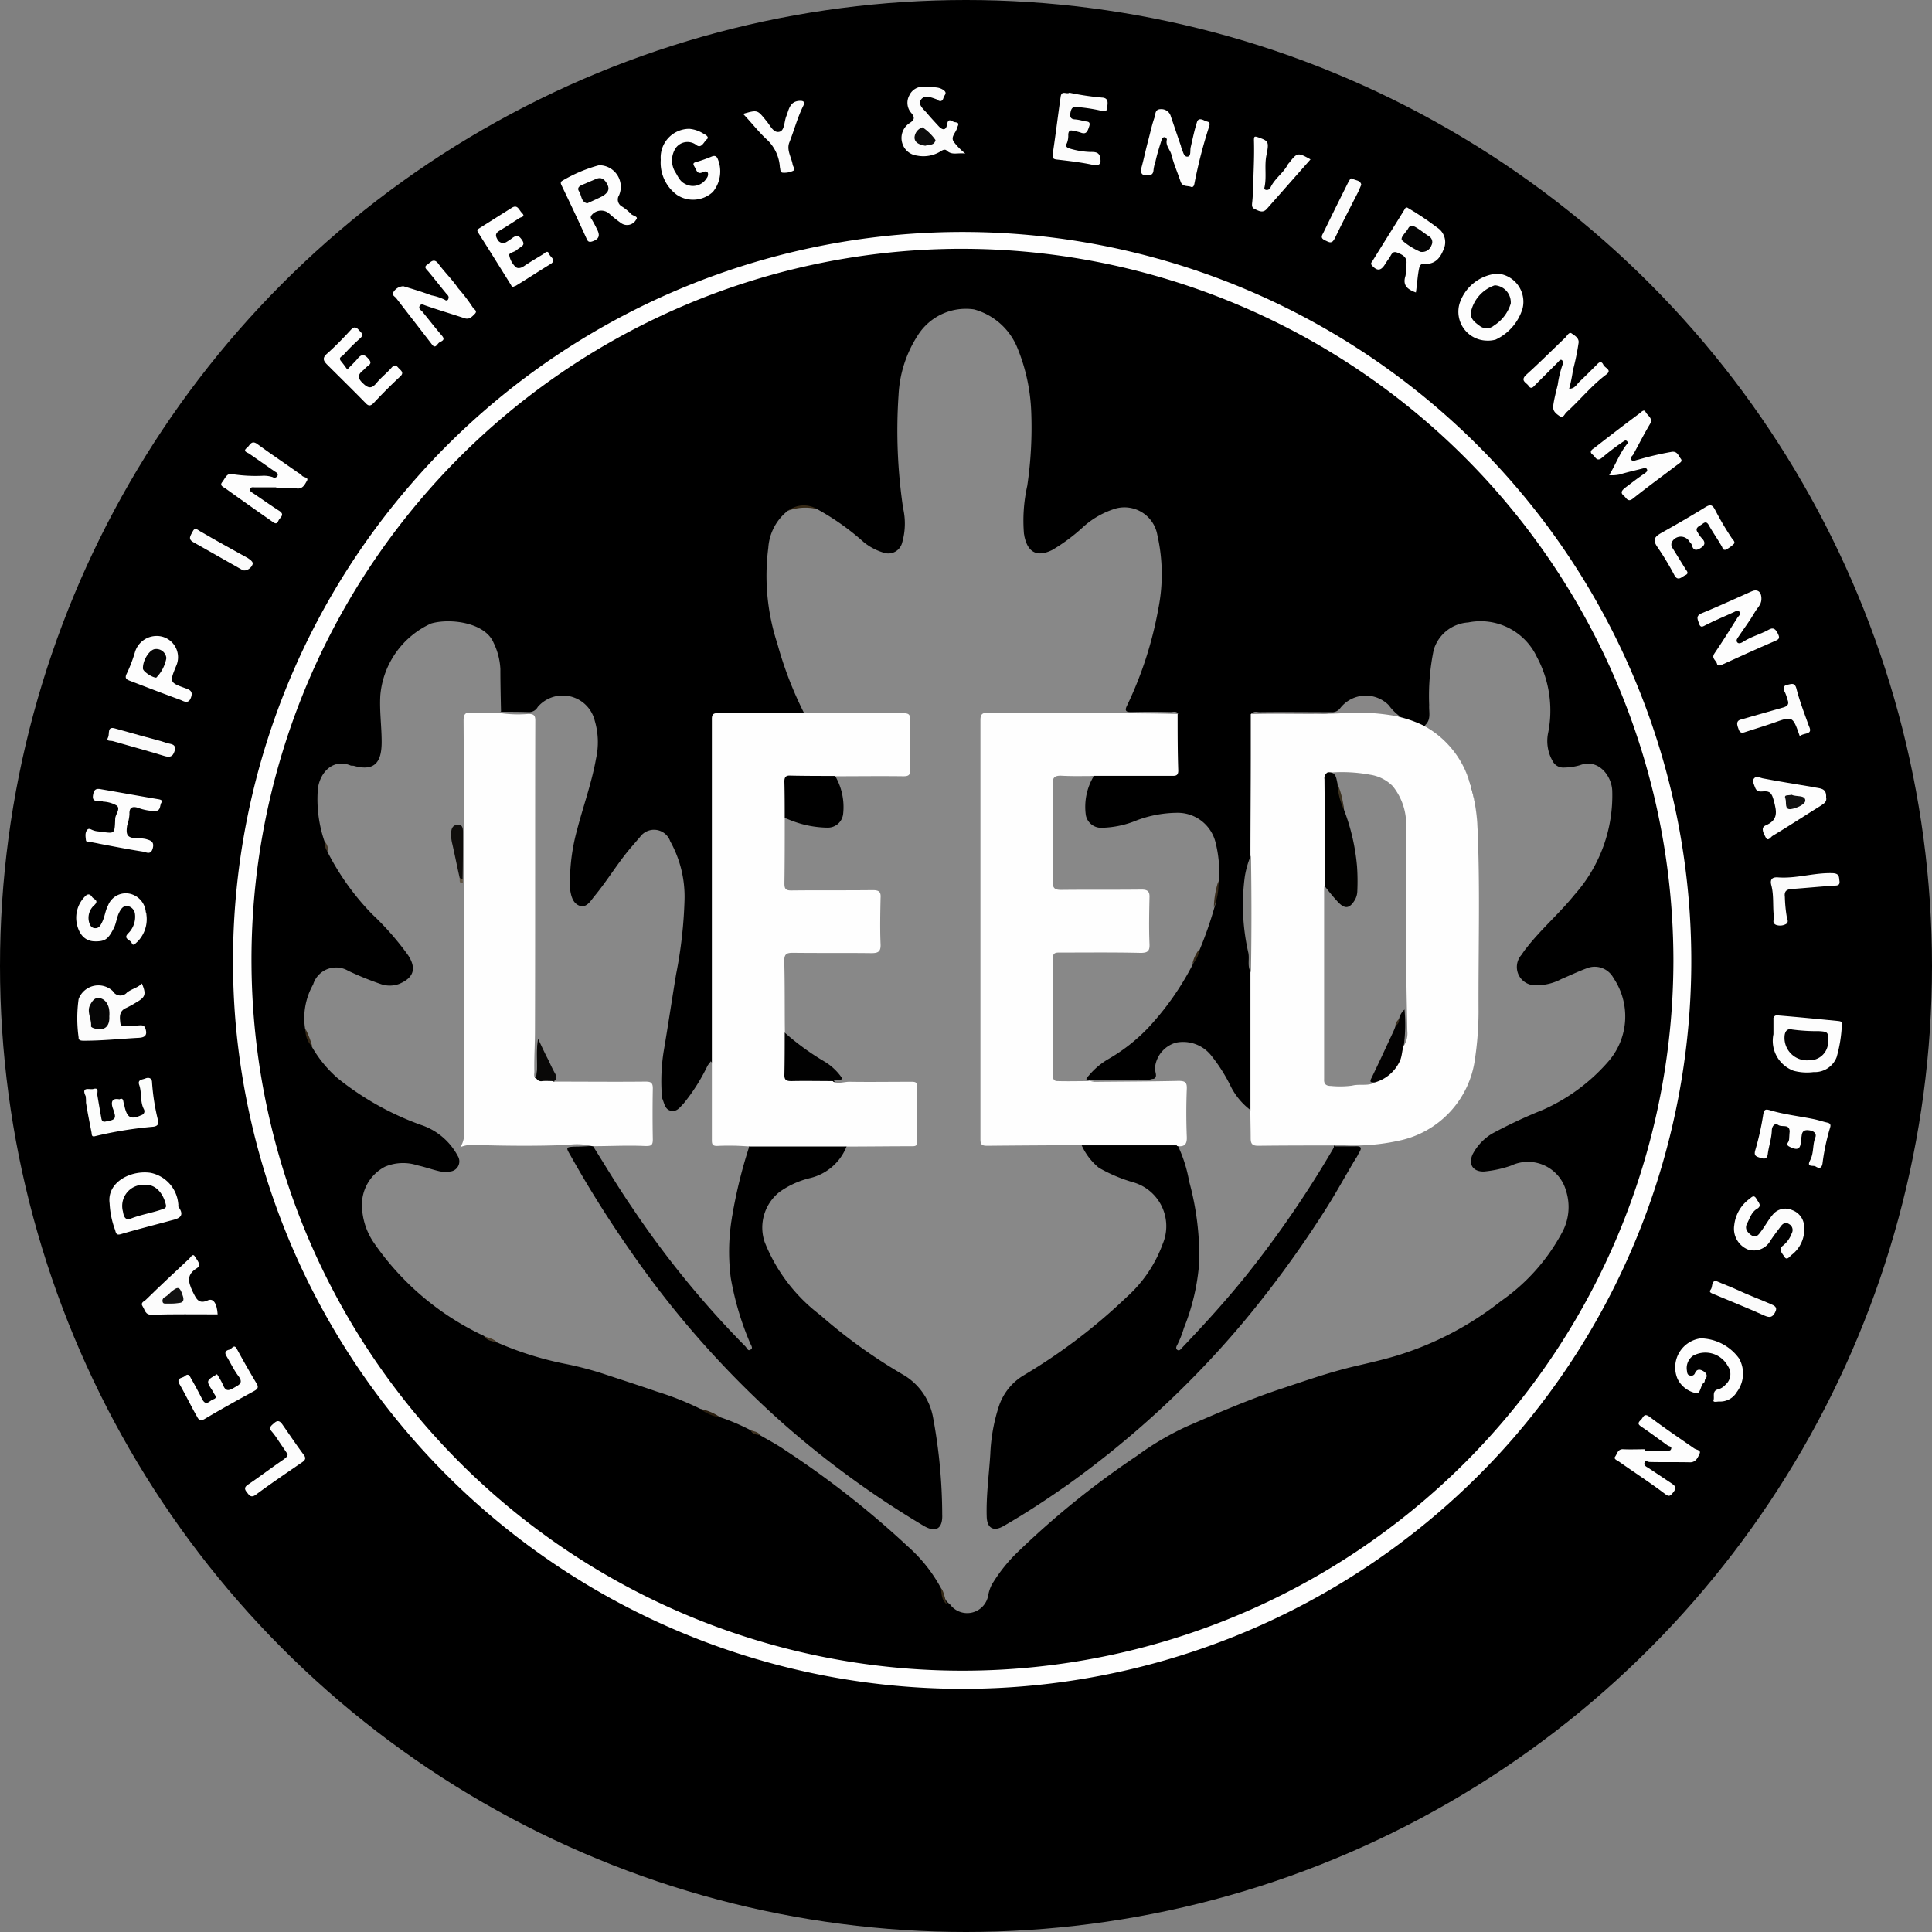 <svg xmlns="http://www.w3.org/2000/svg" id="logo_3" data-name="logo 3" width="48.414" height="48.414" viewBox="0 0 48.414 48.414"><rect x="0" y="0" width="48.414" height="48.414" fill="#808080" stroke="none"/><circle id="Ellipse_25" data-name="Ellipse 25" cx="24.207" cy="24.207" r="24.207"></circle><g id="Group_14074" data-name="Group 14074" transform="translate(1.91 2.172)"><path id="Path_1501" data-name="Path 1501" d="M82.981,107.757A18.251,18.251,0,0,1,87.4,94.248a18.265,18.265,0,1,1,27.589,23.945,18.291,18.291,0,0,1-32.008-10.436Z" transform="translate(-78.988 -84.314)" fill="#fefefe"></path><path id="Path_1502" data-name="Path 1502" d="M500.346,144.7c.155-.253.253-.522.424-.75.024-.033.065-.057.024-.1s-.073,0-.106.016a6.094,6.094,0,0,0-.514.391c-.139.122-.171-.016-.236-.065-.1-.073-.033-.13.033-.171.375-.294.758-.587,1.141-.872.033-.024.106-.114.147-.033.049.1.2.155.106.31-.147.245-.277.505-.416.758-.024.041-.1.082-.041.139.041.041.1,0,.155-.008a7.679,7.679,0,0,1,.856-.2c.139-.016.163.1.22.171s-.024.106-.065.139c-.375.285-.758.563-1.125.856-.139.114-.171-.016-.236-.065-.1-.082-.041-.139.033-.2.163-.122.318-.245.489-.359.041-.033.082-.057.057-.106s-.073-.024-.114-.016c-.187.049-.383.09-.563.147A.916.916,0,0,1,500.346,144.7Z" transform="translate(-461.932 -134.965)" fill="#fdfdfd"></path><path id="Path_1503" data-name="Path 1503" d="M480.341,120.544c.139,0,.188-.106.253-.171.155-.147.3-.293.448-.44.057-.065.114-.082.155.008s.236.13.065.253c-.367.277-.652.636-.986.938-.049.041-.082.163-.171.1s-.179-.122-.163-.261c.024-.179.073-.359.114-.53a2.545,2.545,0,0,1,.122-.505.133.133,0,0,0-.008-.1c-.041-.041-.073,0-.1.033l-.563.563c-.057.057-.114.147-.187.033-.049-.073-.212-.122-.057-.269.334-.3.66-.628.986-.938.041-.041.09-.147.155-.1.082.057.2.122.171.253a6.077,6.077,0,0,1-.139.669A3.656,3.656,0,0,1,480.341,120.544Z" transform="translate(-442.93 -112.974)" fill="#fdfdfd"></path><path id="Path_1504" data-name="Path 1504" d="M433.534,82.681c-.2-.073-.342-.171-.261-.416a1.809,1.809,0,0,0,.024-.3c.024-.179-.114-.236-.236-.285s-.147.073-.2.147a1.537,1.537,0,0,0-.1.147c-.106.171-.2.171-.326.033-.049-.057-.008-.082.016-.122.261-.424.53-.848.791-1.272.024-.041.041-.09.106-.041a7.331,7.331,0,0,1,.717.481.434.434,0,0,1,.188.481c-.082.236-.2.448-.514.432-.073-.008-.1.024-.122.1C433.575,82.257,433.566,82.469,433.534,82.681Z" transform="translate(-399.963 -77.524)" fill="#fdfdfd"></path><path id="Path_1505" data-name="Path 1505" d="M131.892,97.583c.212.065.465.139.7.228a1.3,1.3,0,0,1,.342.114.049.049,0,0,0,.082-.024c.024-.057-.008-.09-.041-.122-.155-.188-.3-.375-.457-.563-.049-.057-.13-.114-.024-.179.073-.049.155-.171.269-.024.155.212.351.4.5.62a4.167,4.167,0,0,1,.367.481c.024.049.13.082.049.163s-.139.147-.261.106c-.318-.106-.636-.2-.954-.31-.057-.016-.122-.065-.163,0s.024.106.065.147c.163.2.318.4.489.6.106.122-.024.139-.073.179s-.09.155-.171.049c-.3-.391-.6-.775-.9-1.166-.033-.041-.122-.082-.073-.147A.3.3,0,0,1,131.892,97.583Z" transform="translate(-123.692 -92.582)" fill="#fdfdfd"></path><path id="Path_1506" data-name="Path 1506" d="M184.264,67.6a.54.54,0,0,1,.505.75.2.2,0,0,0,.073.285,1.176,1.176,0,0,1,.22.179c.041.057.212.065.13.155a.258.258,0,0,1-.359.09,3.088,3.088,0,0,1-.318-.253.309.309,0,0,0-.432.041c-.041.049-.024.082.008.122.049.082.09.163.13.245.073.147.049.236-.122.294-.1.033-.122-.016-.147-.073-.2-.44-.408-.881-.62-1.321-.024-.049-.041-.09.008-.122A3.674,3.674,0,0,1,184.264,67.6Z" transform="translate(-171.165 -65.631)" fill="#fdfdfd"></path><path id="Path_1507" data-name="Path 1507" d="M534.263,198.518c0,.139-.114.228-.171.334-.122.212-.269.4-.4.6-.033.041-.073.1-.033.147s.114.008.147-.016c.2-.13.432-.187.636-.3.122-.073.179-.016.236.1s.025.139-.09.188c-.44.188-.88.391-1.313.587-.049.024-.114.033-.122-.016-.016-.09-.155-.139-.065-.269.2-.293.391-.6.579-.9.025-.041.1-.082.049-.139s-.09-.016-.147.008c-.228.106-.465.2-.693.318-.081.041-.139.09-.179-.041-.033-.106-.082-.179.057-.245.318-.13.628-.269.938-.408.106-.049.2-.09.31-.139C534.157,198.249,534.271,198.322,534.263,198.518Z" transform="translate(-492.034 -185.673)" fill="#fdfdfd"></path><path id="Path_1508" data-name="Path 1508" d="M80.272,153.962h-.53c-.049,0-.106-.016-.122.041s.024.073.073.106c.22.147.432.3.652.44.155.1.024.163-.016.245-.049.114-.1.065-.171.016-.383-.269-.766-.538-1.15-.815-.057-.041-.163-.073-.09-.163s.114-.236.253-.2a3.859,3.859,0,0,0,.75.041.7.7,0,0,1,.261.033.084.084,0,0,0,.122-.033c.024-.057-.024-.082-.065-.106l-.644-.448c-.049-.033-.171-.057-.057-.147.073-.057.106-.2.253-.1.334.245.685.481,1.019.717.033.024.082.041.1.073.033.057.188.041.13.139-.049.082-.1.212-.261.188a3.469,3.469,0,0,0-.505-.008Z" transform="translate(-75.26 -143.922)" fill="#fdfdfd"></path><path id="Path_1509" data-name="Path 1509" d="M361.655,51.876c.065-.236.114-.481.179-.717.049-.188.09-.383.155-.563.024-.082.008-.2.155-.2a.246.246,0,0,1,.253.188c.082.236.163.481.245.717.008.016.008.041.016.057.041.09.057.236.155.228s.057-.155.082-.245c.049-.212.09-.416.155-.62.033-.114.139-.065.2-.033s.147.008.106.139a12.073,12.073,0,0,0-.367,1.419c-.008.049-.024.114-.082.1-.09-.041-.22.008-.269-.139-.073-.22-.171-.44-.228-.669-.033-.13-.155-.228-.114-.383a.083.083,0,0,0-.049-.057.074.074,0,0,0-.082.065c-.057.179-.114.359-.155.546a1,1,0,0,0-.049.212c-.008.139-.1.139-.2.13C361.639,52.047,361.647,51.965,361.655,51.876Z" transform="translate(-334.965 -49.833)" fill="#fdfdfd"></path><path id="Path_1510" data-name="Path 1510" d="M36.12,319.1c.114.269.09.342-.139.473a2.511,2.511,0,0,1-.253.139c-.188.081-.163.236-.147.383.008.057.041.073.1.073.114-.008.228-.008.342-.016s.171-.016.2.13-.073.171-.171.179c-.457.024-.913.073-1.378.073-.065,0-.147,0-.139-.082a3.457,3.457,0,0,1,0-.962.528.528,0,0,1,.856-.2.219.219,0,0,0,.359.033C35.875,319.23,36.022,319.206,36.12,319.1Z" transform="translate(-34.475 -296.627)" fill="#fcfcfc"></path><path id="Path_1511" data-name="Path 1511" d="M507.934,452.694h.546c.041,0,.09.008.106-.033.033-.073-.041-.073-.073-.09-.22-.155-.432-.318-.652-.465-.082-.057-.13-.09-.033-.179.065-.057.073-.188.22-.082.367.277.742.53,1.117.791.057.041.179.041.139.13s-.09.22-.236.22c-.342-.008-.677,0-1.019-.008-.041,0-.1-.049-.122.008-.033.073.033.106.09.139l.587.391c.09.065.13.106.041.22-.082.1-.106.122-.22.033-.367-.277-.758-.53-1.141-.8-.049-.033-.139-.065-.1-.122.057-.073.065-.2.212-.188.179.008.367,0,.546,0A.062.062,0,0,0,507.934,452.694Z" transform="translate(-468.623 -418.514)" fill="#fdfdfd"></path><path id="Path_1512" data-name="Path 1512" d="M44.531,377.946c-.073-.53.53-.84,1.027-.766a.871.871,0,0,1,.693.775c.008.024-.008.057.008.082.171.236-.008.293-.179.334-.416.114-.84.22-1.256.342-.106.033-.13.008-.155-.1A2.176,2.176,0,0,1,44.531,377.946Z" transform="translate(-43.694 -349.962)" fill="#fdfdfd"></path><path id="Path_1513" data-name="Path 1513" d="M555.931,329.373V329a.086.086,0,0,1,.1-.1c.5.041,1,.09,1.5.139.065.008.139.008.114.1a3.471,3.471,0,0,1-.13.807.587.587,0,0,1-.579.375,1.284,1.284,0,0,1-.5-.033A.8.8,0,0,1,555.931,329.373Z" transform="translate(-513.4 -305.628)" fill="#fdfdfd"></path><path id="Path_1514" data-name="Path 1514" d="M459.727,102.559a.724.724,0,0,1-.669-.921,1.089,1.089,0,0,1,.954-.758.709.709,0,0,1,.628.872,1.267,1.267,0,0,1-.677.783A.728.728,0,0,1,459.727,102.559Z" transform="translate(-424.395 -96.196)" fill="#fdfdfd"></path><path id="Path_1515" data-name="Path 1515" d="M289.621,45.126c-.2-.024-.334.049-.465-.073-.049-.049-.114-.008-.163.024a.821.821,0,0,1-.587.1.435.435,0,0,1-.359-.293.445.445,0,0,1,.179-.522c.13-.082.13-.147.041-.253a.384.384,0,0,1-.049-.44.371.371,0,0,1,.4-.212c.147.024.3-.024.448.073.122.082.024.13.008.2-.024.09-.082.1-.147.057-.008,0-.008-.008-.016-.016-.139-.049-.318-.13-.408.016-.073.122.082.236.163.334s.188.212.285.318.188.114.212-.041c.033-.188.122-.065.2-.057.139.016.065.082.049.155-.033.114-.163.212-.082.334A1.557,1.557,0,0,0,289.621,45.126Z" transform="translate(-267.341 -43.451)" fill="#fcfcfc"></path><path id="Path_1516" data-name="Path 1516" d="M37.706,259.307c.481.082.962.171,1.451.253.041.008.1.033.065.073-.057.073-.008.212-.163.22a1.272,1.272,0,0,1-.432-.082c-.155-.049-.22.008-.212.163a1.047,1.047,0,0,1-.057.277c-.041.253.008.318.261.326a.859.859,0,0,1,.2.016c.114.033.228.057.179.236s-.171.09-.236.082c-.367-.057-.742-.13-1.109-.2-.065-.016-.13-.024-.2-.041-.049-.008-.122.024-.13-.057s-.024-.163.024-.236.106-.016.163,0a.432.432,0,0,0,.1.024c.44.049.432.106.448-.31,0-.114.139-.245.041-.334a.764.764,0,0,0-.342-.1.241.241,0,0,0-.082-.016c-.106,0-.2.008-.171-.155C37.527,259.307,37.584,259.282,37.706,259.307Z" transform="translate(-37.081 -241.701)" fill="#fdfdfd"></path><path id="Path_1517" data-name="Path 1517" d="M526.782,429.718c-.057,0-.163.033-.138-.041s-.041-.22.1-.261a.373.373,0,0,0,.2-.122.349.349,0,0,0,.057-.465.64.64,0,0,0-.88-.253.378.378,0,0,0-.147.359c.008.057.008.114.073.13a.1.1,0,0,0,.13-.057c.041-.1.114-.106.2-.057s.13.122.057.212c-.016.016-.008.065-.024.073-.106.073-.082.31-.22.269a.664.664,0,0,1-.448-.351.734.734,0,0,1,.579-1.019,1.215,1.215,0,0,1,.962.505.769.769,0,0,1-.057.84A.483.483,0,0,1,526.782,429.718Z" transform="translate(-485.613 -396.769)" fill="#fdfdfd"></path><path id="Path_1518" data-name="Path 1518" d="M213.943,57.175a.719.719,0,0,1,.717-.775.793.793,0,0,1,.367.13c.041.016.139.082.073.13s-.13.236-.253.155a.364.364,0,0,0-.522.057.562.562,0,0,0-.008.628c.065.106.106.22.245.285a.4.4,0,0,0,.53-.147.153.153,0,0,0,.033-.13c-.024-.057-.09-.041-.122-.024-.147.073-.163-.049-.212-.13-.033-.057-.057-.1.041-.122a3.74,3.74,0,0,0,.391-.139c.065-.024.106-.016.139.041a.811.811,0,0,1-.114.848.731.731,0,0,1-.9.073A1,1,0,0,1,213.943,57.175Z" transform="translate(-199.295 -55.344)" fill="#fdfdfd"></path><path id="Path_1519" data-name="Path 1519" d="M521.264,173.243c-.081.008-.073-.041-.09-.073-.106-.188-.228-.359-.334-.546-.073-.13-.139-.033-.2,0-.073.041-.147.09-.073.188a.61.61,0,0,0,.106.147c.106.114.057.188-.057.253s-.171.024-.2-.09c-.008-.033-.041-.057-.057-.082a.252.252,0,0,0-.432-.008.147.147,0,0,0,.008.171l.318.514c.033.057.106.114,0,.163-.082.033-.179.163-.269.008a6.98,6.98,0,0,0-.432-.717c-.139-.2-.041-.269.114-.359.359-.2.717-.408,1.076-.628.13-.082.187-.082.261.065a7.358,7.358,0,0,0,.408.693c.033.049.106.106.057.155A.8.8,0,0,1,521.264,173.243Z" transform="translate(-479.931 -161.638)" fill="#fdfdfd"></path><path id="Path_1520" data-name="Path 1520" d="M111.1,118.55c.114-.122.2-.2.261-.277.1-.122.179-.1.269.008.065.073.073.122-.016.179a1.155,1.155,0,0,0-.106.1c-.13.1-.171.188-.024.326.13.13.22.155.342.008s.261-.253.383-.391c.1-.114.139-.024.2.033s.106.106.016.188q-.342.318-.66.66c-.082.082-.13.09-.212,0-.318-.326-.644-.644-.962-.962-.09-.09-.122-.163,0-.269.212-.188.408-.391.6-.6.073-.082.13-.073.2.008.057.065.139.114.024.212a5,5,0,0,0-.416.416c-.033.033-.122.057-.065.139C110.982,118.387,111.039,118.46,111.1,118.55Z" transform="translate(-104.307 -111.461)" fill="#fdfdfd"></path><path id="Path_1521" data-name="Path 1521" d="M66.731,431.427a1.935,1.935,0,0,1,.155.277c.073.188.179.114.294.049s.212-.114.09-.277-.2-.334-.3-.5c-.065-.1-.008-.147.065-.163s.122-.163.2-.008q.232.428.489.856c.065.106.008.147-.065.188-.416.228-.832.457-1.239.7-.114.065-.155.008-.188-.057-.155-.269-.285-.546-.44-.815-.09-.163.065-.147.13-.2.1-.09.13.008.163.065.1.171.188.342.277.514.1.188.188.024.277,0,.122-.041.024-.114,0-.179,0-.008-.008-.008-.008-.016C66.453,431.59,66.453,431.59,66.731,431.427Z" transform="translate(-63.203 -399.162)" fill="#fdfdfd"></path><path id="Path_1522" data-name="Path 1522" d="M158.54,82.356c-.049.016-.057-.024-.073-.049-.269-.432-.538-.864-.815-1.3-.049-.073-.008-.09.041-.122.269-.171.53-.334.8-.505.147-.09.179.057.253.13.1.1-.024.1-.065.13-.163.106-.326.212-.489.31-.082.049-.13.1-.065.212a.158.158,0,0,0,.236.073,1.527,1.527,0,0,0,.147-.1c.106-.073.155-.065.236.049.09.13,0,.155-.073.212a.453.453,0,0,0-.065.049c-.057.049-.2.065-.179.13a.541.541,0,0,0,.147.277c.057.065.147.041.22-.008.155-.106.318-.2.481-.3.049-.033.114-.114.155,0,.024.073.188.147.033.245-.293.179-.579.367-.872.546A.338.338,0,0,0,158.54,82.356Z" transform="translate(-147.577 -77.346)" fill="#fdfdfd"></path><path id="Path_1523" data-name="Path 1523" d="M543.9,385.3a.944.944,0,0,1,.375-.652c.057-.041.114-.122.179-.008.041.082.155.171.016.253s-.179.236-.245.359-.016.212.09.293c.122.09.188.008.245-.073.114-.147.2-.318.326-.457a.407.407,0,0,1,.465-.09.453.453,0,0,1,.3.4.806.806,0,0,1-.318.726c-.049.041-.114.147-.179.041-.041-.073-.163-.179-.033-.277a.7.7,0,0,0,.22-.31.168.168,0,0,0-.065-.228c-.082-.057-.155-.024-.212.057-.09.122-.188.245-.269.375a.472.472,0,0,1-.562.2A.565.565,0,0,1,543.9,385.3Z" transform="translate(-502.351 -356.773)" fill="#fcfcfc"></path><path id="Path_1524" data-name="Path 1524" d="M36.085,292.063a.8.8,0,0,1-.228.677c-.041.033-.106.122-.139.033s-.228-.106-.09-.245a.582.582,0,0,0,.171-.481.227.227,0,0,0-.171-.2c-.106-.024-.171.049-.22.147-.065.122-.073.253-.13.383-.147.294-.22.359-.5.351-.212-.008-.367-.147-.432-.416a.76.76,0,0,1,.2-.709c.065-.073.13-.065.179.016.041.057.179.082.057.2a.422.422,0,0,0-.139.408c.016.073.049.163.147.171s.139-.057.179-.139c.073-.139.082-.294.155-.432a.477.477,0,0,1,.62-.269.517.517,0,0,1,.326.44C36.085,292.015,36.085,292.063,36.085,292.063Z" transform="translate(-34.326 -271.311)" fill="#fcfcfc"></path><path id="Path_1525" data-name="Path 1525" d="M37.65,348.737c.065-.033.09-.008.1.057.008.049.024.09.033.139.065.269.163.318.416.2a.1.1,0,0,0,.065-.147c-.1-.188-.049-.4-.114-.6-.057-.147.073-.139.147-.171.1-.041.171,0,.171.1a5.471,5.471,0,0,0,.155.97c.016.09-.041.13-.13.139a9.789,9.789,0,0,0-1.451.236c-.09.024-.082-.033-.09-.09-.049-.253-.1-.5-.139-.75a1.092,1.092,0,0,0-.008-.163c-.122-.253.106-.155.188-.179.163-.049.09.1.106.163.033.2.065.383.1.579.024.122.114.065.179.057.082-.016.188-.033.155-.163a1.133,1.133,0,0,0-.049-.155C37.43,348.794,37.471,348.7,37.65,348.737Z" transform="translate(-36.568 -323.361)" fill="#fcfdfc"></path><path id="Path_1526" data-name="Path 1526" d="M551.124,358.334c-.008-.2-.187-.1-.285-.163s-.163.041-.163.139c-.008.2-.073.383-.1.579-.016.155-.106.13-.2.1s-.155-.049-.114-.188a6.879,6.879,0,0,0,.2-.9c.024-.13.065-.13.171-.1.351.106.726.147,1.084.22.122.024.236.065.351.09s.073.106.057.163a5.426,5.426,0,0,0-.179.864c-.024.13-.09.122-.171.073-.057-.041-.237.033-.139-.155s.057-.383.13-.571c.041-.106-.041-.163-.138-.179s-.179-.008-.2.106c-.008.057-.016.106-.024.163-.008.2-.082.236-.269.147-.049-.024-.1-.049-.049-.122a.193.193,0,0,0,.025-.1C551.116,358.456,551.116,358.391,551.124,358.334Z" transform="translate(-508.186 -332.151)" fill="#fdfdfd"></path><path id="Path_1527" data-name="Path 1527" d="M50.293,212.3a.533.533,0,0,1,.522.758c-.163.4-.163.408.245.554.122.041.179.09.13.228-.057.163-.163.106-.253.065-.424-.155-.848-.318-1.272-.481-.09-.033-.147-.065-.082-.188a3.647,3.647,0,0,0,.2-.522A.566.566,0,0,1,50.293,212.3Z" transform="translate(-48.314 -198.534)" fill="#fdfdfd"></path><path id="Path_1528" data-name="Path 1528" d="M334.871,45.3a6.777,6.777,0,0,0,.815.122c.188.008.139.163.13.261-.008.13-.13.073-.2.057a4.247,4.247,0,0,0-.563-.082c-.106-.016-.139.049-.155.139s-.008.163.106.171a1.045,1.045,0,0,1,.22.041c.065.024.2-.016.139.147-.041.122-.073.2-.22.139a1.418,1.418,0,0,0-.179-.041c-.082-.024-.114.008-.122.09a.518.518,0,0,1-.033.22c-.049.082,0,.114.082.139a2.046,2.046,0,0,0,.5.082c.09,0,.212-.008.245.114.049.2-.016.245-.22.2-.277-.057-.563-.09-.84-.122-.106-.008-.139-.033-.122-.147.073-.481.13-.962.2-1.443C334.684,45.235,334.8,45.349,334.871,45.3Z" transform="translate(-309.983 -45.149)" fill="#fcfcfc"></path><path id="Path_1529" data-name="Path 1529" d="M551.625,256.15c.024.1-.041.147-.122.2-.408.253-.815.522-1.223.766-.041.024-.114.155-.171.033-.049-.09-.13-.236-.008-.293.334-.139.285-.351.212-.628-.049-.179-.09-.245-.269-.228-.082.008-.163.008-.2-.1-.024-.073-.082-.163-.024-.228s.139-.016.212,0c.424.082.848.147,1.272.22C551.454,255.93,551.642,255.9,551.625,256.15Z" transform="translate(-507.774 -238.34)" fill="#fdfdfd"></path><path id="Path_1530" data-name="Path 1530" d="M56.391,404.028c-.546,0-1.1-.008-1.647.008-.171.008-.171-.114-.228-.2-.073-.106.033-.13.073-.171.359-.351.726-.693,1.092-1.035.041-.041.09-.147.147-.041.049.082.163.2.049.277-.269.163-.228.342-.114.587.09.179.147.334.391.22C56.285,403.62,56.375,403.759,56.391,404.028Z" transform="translate(-52.847 -373.263)" fill="#fcfcfc"></path><path id="Path_1531" data-name="Path 1531" d="M397.134,59.431l-1.1,1.247c-.1.106-.2.041-.293,0s-.073-.106-.065-.2c.024-.245.024-.5.033-.75s.016-.514.008-.775c0-.106.016-.106.114-.073.245.09.269.1.2.44-.057.269.008.538-.049.807-.008.024-.008.057.024.065a.1.1,0,0,0,.122-.049c.1-.22.3-.351.416-.546a.292.292,0,0,1,.057-.082C396.8,59.26,396.816,59.251,397.134,59.431Z" transform="translate(-366.204 -57.609)" fill="#fcfcfc"></path><path id="Path_1532" data-name="Path 1532" d="M239.3,48.116c.367-.106.359-.1.579.171.1.114.179.318.334.277.13-.033.114-.253.171-.391.065-.163.082-.367.326-.383.122-.008.139.041.1.122-.147.293-.228.611-.351.921-.073.188.049.367.082.546.008.057.073.13.016.163a.52.52,0,0,1-.253.049c-.082,0-.065-.082-.082-.139a1.035,1.035,0,0,0-.318-.685C239.691,48.573,239.512,48.336,239.3,48.116Z" transform="translate(-222.589 -47.435)" fill="#fcfcfc"></path><path id="Path_1533" data-name="Path 1533" d="M546.43,228.281c-.179-.514-.179-.505-.66-.334-.236.082-.481.155-.726.236-.13.041-.139-.065-.163-.122-.024-.073-.049-.171.081-.2.351-.1.7-.2,1.052-.3.114-.033.155-.09.106-.2a1.063,1.063,0,0,0-.057-.171c-.057-.1-.057-.179.065-.2.09-.016.179-.065.22.106.082.318.2.62.31.929C546.772,228.257,546.536,228.183,546.43,228.281Z" transform="translate(-503.239 -212.004)" fill="#fcfcfc"></path><path id="Path_1534" data-name="Path 1534" d="M87.281,454.47c-.073-.114-.155-.228-.236-.351a2.018,2.018,0,0,0-.155-.212c-.1-.106-.016-.155.057-.22.1-.09.155-.033.212.049.171.245.342.5.522.742.057.073.057.122-.016.179-.391.269-.791.538-1.174.823-.13.1-.179.008-.236-.065-.082-.1-.024-.147.057-.2.294-.2.587-.424.889-.628C87.232,454.552,87.281,454.535,87.281,454.47Z" transform="translate(-81.984 -420.2)" fill="#fcfcfc"></path><path id="Path_1535" data-name="Path 1535" d="M555.289,286.311c-.041-.269,0-.538-.065-.807-.041-.139-.008-.228.171-.212.457.033.9-.122,1.362-.106.179.008.155.106.171.2.016.13-.09.106-.163.114-.342.024-.685.057-1.027.082-.13.008-.2.049-.179.2a3.551,3.551,0,0,0,.049.505c.016.057.049.13-.016.171a.305.305,0,0,1-.253.024C555.248,286.442,555.272,286.377,555.289,286.311Z" transform="translate(-512.742 -265.477)" fill="#fbfbfb"></path><path id="Path_1536" data-name="Path 1536" d="M70.869,180.231c-.008.114-.171.22-.261.171-.408-.228-.815-.465-1.223-.693-.155-.082-.073-.171-.024-.269.057-.122.114-.049.188-.008.391.228.791.448,1.19.669C70.8,180.141,70.853,180.174,70.869,180.231Z" transform="translate(-66.444 -168.291)" fill="#fbfbfb"></path><path id="Path_1537" data-name="Path 1537" d="M536.612,410.5c.2.09.391.155.579.245.261.122.53.22.791.334.09.041.188.073.114.212-.065.122-.13.139-.261.082-.416-.188-.848-.359-1.272-.538-.057-.024-.139-.049-.082-.114S536.49,410.508,536.612,410.5Z" transform="translate(-495.524 -380.575)" fill="#fbfbfb"></path><path id="Path_1538" data-name="Path 1538" d="M418.152,71.746l-.073.171c-.2.391-.4.775-.587,1.166-.073.147-.13.114-.245.057-.13-.057-.082-.122-.041-.2.2-.416.408-.832.611-1.239.024-.049.073-.147.114-.106C418.013,71.64,418.135,71.631,418.152,71.746Z" transform="translate(-385.95 -69.288)" fill="#fbfbfb"></path><path id="Path_1539" data-name="Path 1539" d="M44.061,240.58c.236.065.473.13.717.2.2.057.4.1.6.171.082.024.236.016.179.2-.049.163-.147.155-.277.114-.424-.13-.848-.245-1.272-.367-.057-.016-.179.016-.114-.1C43.931,240.711,43.865,240.523,44.061,240.58Z" transform="translate(-43.093 -224.499)" fill="#fafafa"></path><path id="Path_1540" data-name="Path 1540" d="M123.9,111.14a17.816,17.816,0,1,1-18.091-17.855A17.847,17.847,0,0,1,123.9,111.14Z" transform="translate(-83.876 -89.221)"></path><path id="Path_1541" data-name="Path 1541" d="M442.186,86.909a1.754,1.754,0,0,1-.457-.285c-.065-.073.1-.2.155-.31.041-.073.122-.057.179-.024.114.065.22.155.334.228a.169.169,0,0,1,.065.228A.247.247,0,0,1,442.186,86.909Z" transform="translate(-408.501 -82.771)" fill="#040404"></path><path id="Path_1542" data-name="Path 1542" d="M188.834,72.19c-.163-.033-.139-.212-.212-.31-.041-.065,0-.122.09-.155.106-.049.22-.09.326-.139.155-.073.236.008.3.13.073.139-.008.22-.106.285C189.111,72.068,188.972,72.125,188.834,72.19Z" transform="translate(-176.028 -69.267)" fill="#040404"></path><path id="Path_1543" data-name="Path 1543" d="M38.723,324.016c.016.269-.139.383-.4.294-.024-.008-.065-.033-.057-.049.016-.179-.114-.359-.024-.53.049-.09.114-.2.245-.171s.2.139.228.261A.754.754,0,0,1,38.723,324.016Z" transform="translate(-37.894 -300.72)" fill="#060606"></path><path id="Path_1544" data-name="Path 1544" d="M49.156,380.992c.269-.016.457.236.514.505.016.065-.033.09-.09.106-.253.09-.522.13-.775.228-.139.057-.188-.016-.212-.171A.53.53,0,0,1,49.156,380.992Z" transform="translate(-47.422 -353.472)" fill="#010101"></path><path id="Path_1545" data-name="Path 1545" d="M560.474,333.523a.462.462,0,0,1-.481.481.564.564,0,0,1-.611-.6c.008-.139.081-.2.188-.171a4.6,4.6,0,0,0,.669.041C560.465,333.287,560.482,333.3,560.474,333.523Z" transform="translate(-516.573 -309.607)" fill="#020102"></path><path id="Path_1546" data-name="Path 1546" d="M462.984,105.16a.912.912,0,0,1,.6-.677.429.429,0,0,1,.4.457.99.99,0,0,1-.424.554.28.28,0,0,1-.342.016C463.1,105.421,462.968,105.339,462.984,105.16Z" transform="translate(-428.036 -99.506)" fill="#010101"></path><path id="Path_1547" data-name="Path 1547" d="M292.263,56.358c-.13-.024-.261-.065-.269-.2a.284.284,0,0,1,.2-.261,1.207,1.207,0,0,1,.326.318C292.491,56.358,292.361,56.325,292.263,56.358Z" transform="translate(-270.987 -54.878)" fill="#0c0c0c"></path><path id="Path_1548" data-name="Path 1548" d="M54.8,216.789c-.008-.212.171-.489.318-.489a.253.253,0,0,1,.269.228.934.934,0,0,1-.253.489C55.033,217.017,54.8,216.863,54.8,216.789Z" transform="translate(-53.128 -202.208)" fill="#050505"></path><path id="Path_1549" data-name="Path 1549" d="M559.734,261.1c.114.057.334,0,.342.139.008.1-.22.2-.359.22-.171.024-.106-.171-.139-.261C559.53,261.084,559.661,261.124,559.734,261.1Z" transform="translate(-516.747 -243.356)" fill="#111"></path><path id="Path_1550" data-name="Path 1550" d="M61.114,413.112h-.139c-.041,0-.09.008-.1-.049a.1.1,0,0,1,.057-.114.609.609,0,0,0,.139-.114c.2-.171.236-.155.318.106.024.09,0,.147-.1.155a1.339,1.339,0,0,1-.179.016Z" transform="translate(-58.711 -382.617)" fill="#111"></path><path id="Path_1551" data-name="Path 1551" d="M120.407,143.53a3.819,3.819,0,0,0-.832-1.044,23.018,23.018,0,0,0-3.065-2.405c-.2-.139-.416-.253-.628-.375-.065-.065-.179-.049-.245-.13a5.276,5.276,0,0,0-.766-.326c-.163-.065-.326-.147-.5-.212a7.425,7.425,0,0,0-1.092-.432c-.448-.155-.9-.3-1.345-.448a8.538,8.538,0,0,0-.9-.236,8.247,8.247,0,0,1-1.753-.546c-.1-.082-.236-.082-.326-.163a6.886,6.886,0,0,1-2.756-2.332,1.7,1.7,0,0,1-.3-.954,1.071,1.071,0,0,1,.579-.954,1.166,1.166,0,0,1,.815-.033c.188.041.367.106.546.147a.7.7,0,0,0,.261.008.255.255,0,0,0,.2-.391,1.621,1.621,0,0,0-.938-.783,7.251,7.251,0,0,1-2.063-1.158,3.044,3.044,0,0,1-.652-.791,2.308,2.308,0,0,1-.171-.448,1.713,1.713,0,0,1,.2-1.117.6.6,0,0,1,.88-.342,7.921,7.921,0,0,0,.823.334.676.676,0,0,0,.457-.008c.367-.155.432-.391.22-.717a7.168,7.168,0,0,0-.9-1.027,6.4,6.4,0,0,1-1.117-1.557c-.024-.082-.041-.171-.073-.253a3.256,3.256,0,0,1-.171-1.337c.057-.432.4-.758.823-.579.024.008.057,0,.082.008.554.155.693-.139.693-.6,0-.391-.057-.783-.033-1.174a2.184,2.184,0,0,1,1.272-1.794c.481-.139,1.353-.024,1.565.481a1.687,1.687,0,0,1,.171.66c0,.351.008.7.016,1.06a.11.11,0,0,1-.057.049,2.832,2.832,0,0,1-.587.024c-.139,0-.2.057-.2.2v10.33c0,.122.024.179.163.188a21.938,21.938,0,0,0,2.315,0,1.868,1.868,0,0,1,.6.016c.1.09,0,.1-.049.106a1.246,1.246,0,0,1-.3.008c-.114,0-.147.049-.09.155.073.139.155.269.236.408a28.061,28.061,0,0,0,2.666,3.816c.465.554.946,1.092,1.451,1.59a22.238,22.238,0,0,0,4.052,3.188,4.3,4.3,0,0,0,.481.3c.179.073.261.033.31-.155a.449.449,0,0,0,.016-.179c-.082-.742-.049-1.492-.2-2.226a1.807,1.807,0,0,0-.9-1.264,11.649,11.649,0,0,1-2.56-2,3.138,3.138,0,0,1-.815-1.345,1.189,1.189,0,0,1,.669-1.4,2.035,2.035,0,0,1,.44-.163,1.459,1.459,0,0,0,.929-.677c.033-.049.057-.106.122-.13.4-.049.8-.008,1.2-.024.481-.016.5.073.465-.481a5.753,5.753,0,0,1,.008-.75c.016-.236-.016-.277-.253-.269-.53,0-1.052-.016-1.582.008a.327.327,0,0,1-.155-.024c-.122-.13.057-.1.082-.155a2.118,2.118,0,0,0-.505-.424,3.7,3.7,0,0,1-.758-.571.343.343,0,0,1-.13-.2c-.033-.579-.016-1.15-.008-1.728,0-.2.065-.253.285-.253.571-.008,1.141,0,1.7,0h.2c.147.008.2-.057.2-.2-.008-.342,0-.677,0-1.019,0-.2-.024-.228-.236-.228h-1.728c-.082,0-.163,0-.245-.008a.183.183,0,0,1-.179-.188,13.466,13.466,0,0,1,.016-1.622c.057-.106.139-.057.212-.033.2.065.4.114.6.163a.809.809,0,0,0,.342.008.318.318,0,0,0,.285-.318,1.616,1.616,0,0,0-.114-.734c-.024-.065-.09-.147.008-.212a3.446,3.446,0,0,1,.766-.024c.261-.008.53-.008.791,0,.155,0,.212-.065.212-.22-.008-.334,0-.66,0-.995,0-.22-.024-.245-.245-.245h-2.03c-.106,0-.22.024-.31-.065a9.363,9.363,0,0,1-.66-1.72,5.457,5.457,0,0,1-.228-2.405,1.286,1.286,0,0,1,.489-.929.859.859,0,0,1,.734-.041,6.241,6.241,0,0,1,1.174.832,1.456,1.456,0,0,0,.5.261.357.357,0,0,0,.457-.253,1.723,1.723,0,0,0,.024-.864,13.213,13.213,0,0,1-.114-2.837,3.018,3.018,0,0,1,.481-1.492,1.423,1.423,0,0,1,1.41-.652,1.639,1.639,0,0,1,1.092.978,4.675,4.675,0,0,1,.342,1.6,9.941,9.941,0,0,1-.1,1.843,4,4,0,0,0-.082,1.207c.008.024.008.057.016.082.09.391.326.5.693.318a4.574,4.574,0,0,0,.75-.554,2.137,2.137,0,0,1,.856-.489.837.837,0,0,1,1.027.669,4.424,4.424,0,0,1,.024,1.851,9.479,9.479,0,0,1-.791,2.438c-.057.122-.008.147.106.147.334-.008.669-.008.995,0,.065,0,.139-.033.188.041a.406.406,0,0,1-.294.065c-.465,0-.921-.024-1.386-.033-.962-.024-1.924-.008-2.894-.008-.285,0-.293.008-.293.3v10.142c0,.294.016.3.293.3.628,0,1.247.033,1.875-.008.766-.049,1.533-.016,2.3-.033a.831.831,0,0,1,.318.033c.049.041.057.073-.008.1a.51.51,0,0,1-.22.024H124.28c-.065,0-.147-.033-.179.041-.024.057.041.114.073.163a1.4,1.4,0,0,0,.726.489,2.755,2.755,0,0,1,.6.245,1.138,1.138,0,0,1,.546,1.467,3.023,3.023,0,0,1-.815,1.272,12.246,12.246,0,0,1-2.552,1.981,1.72,1.72,0,0,0-.864,1.3,18.435,18.435,0,0,0-.188,2.12,1.092,1.092,0,0,0,.008.163c.024.245.147.31.359.2a22.488,22.488,0,0,0,5.03-4.027,25.348,25.348,0,0,0,2.78-3.53c.326-.5.628-1.011.938-1.525.057-.1.163-.2.106-.31-.049-.09-.188-.024-.285-.033s-.179.016-.261-.041a.039.039,0,0,1,0-.057,1.638,1.638,0,0,1,.66-.041,2.685,2.685,0,0,0,2.307-.97,3.083,3.083,0,0,0,.554-1.679c.09-1.484.024-2.968.041-4.46a7.371,7.371,0,0,0-.09-1.4,2.5,2.5,0,0,0-1.109-1.818c-.057-.033-.13-.057-.122-.147.155-.139.09-.326.1-.5a5.653,5.653,0,0,1,.114-1.386.965.965,0,0,1,.864-.685,1.56,1.56,0,0,1,1.72.864,2.84,2.84,0,0,1,.277,1.932,1.007,1.007,0,0,0,.114.669.3.3,0,0,0,.3.171,1.5,1.5,0,0,0,.383-.057c.473-.179.8.269.815.636a3.739,3.739,0,0,1-.946,2.609c-.375.465-.832.856-1.2,1.329-.049.057-.09.122-.13.179a.457.457,0,0,0,.375.758,1.3,1.3,0,0,0,.628-.155c.212-.09.416-.187.636-.269a.533.533,0,0,1,.669.245,1.718,1.718,0,0,1-.106,2.063,4.687,4.687,0,0,1-1.663,1.239,12.214,12.214,0,0,0-1.28.6,1.326,1.326,0,0,0-.481.514c-.114.253.008.44.285.432a2.875,2.875,0,0,0,.677-.147.991.991,0,0,1,1.378.628,1.336,1.336,0,0,1-.106,1.06,4.909,4.909,0,0,1-1.516,1.7,8.008,8.008,0,0,1-2.609,1.37c-.351.106-.709.187-1.06.269-.628.147-1.231.359-1.843.563-.815.269-1.6.611-2.389.954a7.29,7.29,0,0,0-1.239.734,21.4,21.4,0,0,0-2.927,2.356,3.974,3.974,0,0,0-.7.864.951.951,0,0,0-.09.269.536.536,0,0,1-.448.44.531.531,0,0,1-.514-.22C120.464,143.824,120.48,143.661,120.407,143.53Z" transform="translate(-98.739 -105.909)" fill="#888"></path><path id="Path_1552" data-name="Path 1552" d="M398.728,235.283a2.389,2.389,0,0,1,1.158,1.419,4.487,4.487,0,0,1,.2,1.19c.065,1.525.016,3.049.024,4.574a8.132,8.132,0,0,1-.09,1.174,2.417,2.417,0,0,1-1.9,2.046,5.224,5.224,0,0,1-1.427.114.506.506,0,0,0-.22.016c-.065.082-.155.073-.245.073-.522,0-1.044.008-1.565,0-.261,0-.334-.073-.326-.326.008-.212-.065-.432.057-.636v-3.457a15.347,15.347,0,0,1,0-2.935c0-.84.008-1.679.008-2.519V235c.057-.049.13-.024.2-.024.53,0,1.068-.016,1.6.008.294.008.563-.114.856-.1a3.036,3.036,0,0,1,1.084.188A3,3,0,0,1,398.728,235.283Z" transform="translate(-364.969 -219.275)" fill="#fefefe"></path><path id="Path_1553" data-name="Path 1553" d="M164,230.978c.024-.008.041-.008.065-.016.228,0,.465,0,.693.008a.249.249,0,0,0,.236-.13.826.826,0,0,1,1.427.342,1.9,1.9,0,0,1,.033.954c-.106.6-.318,1.182-.473,1.777a4.93,4.93,0,0,0-.179,1.427v.057c.024.171.065.359.236.424s.277-.114.367-.228c.334-.4.6-.856.938-1.247.073-.082.139-.163.212-.245a.43.43,0,0,1,.758.106,2.85,2.85,0,0,1,.359,1.459,11.2,11.2,0,0,1-.212,1.875c-.106.644-.2,1.28-.31,1.924a4.765,4.765,0,0,0-.049,1.076.366.366,0,0,0,.008.1c.057.122.065.285.22.318s.228-.09.318-.179a4.74,4.74,0,0,0,.6-.946c.024-.041.057-.073.082-.114.082.082.057.188.057.285v1.459c0,.294.008.3.31.31a2.8,2.8,0,0,1,.522.024c.13.073.065.179.033.269-.1.334-.188.669-.261,1a5.155,5.155,0,0,0,.155,3.155c.073.179.13.367.2.554.016.065.049.139-.033.179-.065.033-.114-.016-.163-.057-.293-.277-.571-.579-.84-.889-.473-.546-.938-1.109-1.37-1.688-.554-.742-1.052-1.508-1.533-2.3-.041-.065-.13-.139-.024-.228a.474.474,0,0,1,.261-.033,8.5,8.5,0,0,0,1.019-.016.122.122,0,0,0,.13-.139c.008-.391.008-.783,0-1.182,0-.155-.114-.163-.228-.163h-1.59a3.06,3.06,0,0,1-.546-.016c-.114-.106-.106-.261-.171-.391-.09-.171-.179-.342-.269-.554a3.291,3.291,0,0,1-.016.7c-.008.049,0,.155-.114.082a2.609,2.609,0,0,1-.024-.872c.008-.139.024-.285.024-.424v-7.37c0-.367,0-.367-.375-.367a2.178,2.178,0,0,1-.326-.008A.1.1,0,0,1,164,230.978Z" transform="translate(-153.428 -215.297)" fill="#888"></path><path id="Path_1554" data-name="Path 1554" d="M230.637,246.676a6.011,6.011,0,0,0-.766-.016c-.179.016-.171-.057-.171-.179V235.955c0-.13.065-.139.163-.139h1.916c.082,0,.163-.008.245-.016.783.008,1.573.008,2.356.016.293,0,.293,0,.293.294,0,.375-.008.75,0,1.117,0,.139-.041.171-.171.171-.571-.008-1.141,0-1.712,0a.346.346,0,0,1-.253.057c-.245,0-.489.008-.734,0-.163-.008-.22.065-.212.22.008.179,0,.351,0,.53a.35.35,0,0,1-.065.253c0,.546,0,1.084-.008,1.631,0,.139.041.171.171.171.677-.008,1.353,0,2.038-.008.163,0,.212.041.2.2-.008.383-.016.775,0,1.158.008.188-.065.22-.228.22-.66-.008-1.313,0-1.973-.008-.155,0-.212.033-.212.2.016.6.008,1.207.016,1.81a.72.72,0,0,1,.057.391v.489c0,.253.024.269.285.277h.628c.09,0,.179-.008.245.065.13.057.269,0,.4,0,.514.008,1.027,0,1.549,0,.106,0,.155.008.147.139-.008.457-.008.9,0,1.362,0,.106-.033.114-.13.114-.546,0-1.1.008-1.647.008a.34.34,0,0,1-.245.065h-1.94C230.792,246.733,230.7,246.741,230.637,246.676Z" transform="translate(-213.771 -220.118)" fill="#fefefe"></path><path id="Path_1555" data-name="Path 1555" d="M317.208,246.725c-.057-.049-.13-.033-.2-.033-1.516.008-3.025.008-4.541.024-.139,0-.171-.033-.171-.163v-10.5c0-.139.033-.188.179-.188,1.076.008,2.16-.016,3.237.008.505.008,1.019.008,1.525.024,0,.473,0,.946.016,1.419,0,.139-.082.13-.171.13h-1.948a1.51,1.51,0,0,1-.66.057c-.285.008-.294.016-.294.3v2.12c0,.294.008.3.31.3h1.712c.342,0,.375.041.383.367v.995c0,.31-.041.351-.359.351H314.5c-.3,0-.318.008-.318.3V244.7c0,.31.016.326.318.318a3.031,3.031,0,0,1,.546.065h0c.473-.033.946-.024,1.419-.016a7.224,7.224,0,0,1,.726-.049c.277.024.318.049.326.318,0,.391.008.783,0,1.174,0,.155-.049.269-.236.236A.075.075,0,0,1,317.208,246.725Z" transform="translate(-289.637 -220.176)" fill="#fefefe"></path><path id="Path_1556" data-name="Path 1556" d="M335.438,262.939c-.277,0-.546.008-.823,0-.1,0-.114-.073-.114-.155v-2.927c0-.147.09-.139.188-.139.669,0,1.345-.008,2.014.008.188,0,.228-.057.22-.228-.016-.383-.008-.775,0-1.158.008-.155-.049-.2-.2-.2-.669.008-1.345,0-2.014.008-.155,0-.212-.041-.212-.2.008-.823.008-1.639,0-2.462,0-.147.041-.2.2-.2.277.016.554.008.832.008a1.493,1.493,0,0,0-.2.987.391.391,0,0,0,.416.31,2.417,2.417,0,0,0,.864-.188,2.94,2.94,0,0,1,1.027-.187.976.976,0,0,1,.938.726,3.1,3.1,0,0,1,.09.986c-.073.212-.041.448-.114.66a9.434,9.434,0,0,1-.367,1.052c-.049.122-.114.245-.171.367a7.069,7.069,0,0,1-1.125,1.6,4.435,4.435,0,0,1-1,.783,1.842,1.842,0,0,0-.489.416C335.283,262.914,335.372,262.914,335.438,262.939Z" transform="translate(-310.028 -238.02)" fill="#888"></path><path id="Path_1557" data-name="Path 1557" d="M348.2,339.62c.171.016.228-.057.22-.236q-.024-.6,0-1.2c.008-.171-.049-.2-.212-.2-.7.016-1.394.016-2.1.024a.572.572,0,0,1-.114-.024c.4-.057.791-.008,1.19-.033h.041a1.043,1.043,0,0,0,.359-.016c.13-.049.016-.2.041-.3a.726.726,0,0,1,.53-.611.9.9,0,0,1,.872.318,4.119,4.119,0,0,1,.505.8,1.714,1.714,0,0,0,.481.571c0,.236.008.473.008.709,0,.139.041.188.188.188.628-.008,1.256-.008,1.883-.008.008.008.016.016.016.024a.775.775,0,0,1-.163.383,25.26,25.26,0,0,1-2.682,3.677c-.285.318-.571.636-.864.946-.065.065-.13.179-.236.114s-.025-.179.008-.277a5.39,5.39,0,0,0,.489-2.576,9.233,9.233,0,0,0-.391-1.932A.781.781,0,0,1,348.2,339.62Z" transform="translate(-320.59 -313.07)" fill="#888"></path><path id="Path_1558" data-name="Path 1558" d="M399.342,231.142a5.391,5.391,0,0,0-1.3-.106c-.807.057-1.622.008-2.438.033.049-.09.13-.049.2-.049.6-.008,1.19,0,1.785,0a.253.253,0,0,0,.236-.106.81.81,0,0,1,1.215-.065A1.186,1.186,0,0,0,399.342,231.142Z" transform="translate(-366.146 -215.346)" fill="#888787"></path><path id="Path_1559" data-name="Path 1559" d="M393.118,279.7q.024,1.467,0,2.935c-.1-.155-.033-.326-.065-.489a5.366,5.366,0,0,1-.09-1.908A2.28,2.28,0,0,1,393.118,279.7Z" transform="translate(-363.68 -260.439)" fill="#858583"></path><path id="Path_1560" data-name="Path 1560" d="M253.834,172.255a1.252,1.252,0,0,0-.734.041A.653.653,0,0,1,253.834,172.255Z" transform="translate(-235.264 -161.669)" fill="#362916"></path><path id="Path_1561" data-name="Path 1561" d="M384,288.26a2.294,2.294,0,0,1,.114-.66A1.507,1.507,0,0,1,384,288.26Z" transform="translate(-355.492 -267.695)" fill="#362a1a"></path><path id="Path_1562" data-name="Path 1562" d="M226.2,449.9a1.229,1.229,0,0,1,.5.212A1.088,1.088,0,0,1,226.2,449.9Z" transform="translate(-210.557 -416.763)" fill="#281d0f"></path><path id="Path_1563" data-name="Path 1563" d="M300.1,504.9c.1.122.09.285.155.416C300.116,505.21,300.116,505.055,300.1,504.9Z" transform="translate(-278.432 -467.279)" fill="#352a18"></path><path id="Path_1564" data-name="Path 1564" d="M104.8,333.1a2.123,2.123,0,0,1,.171.448A.588.588,0,0,1,104.8,333.1Z" transform="translate(-99.054 -309.486)" fill="#352817"></path><path id="Path_1565" data-name="Path 1565" d="M377.4,308.967a.892.892,0,0,1,.171-.367A.555.555,0,0,1,377.4,308.967Z" transform="translate(-349.43 -286.983)" fill="#322615"></path><path id="Path_1566" data-name="Path 1566" d="M159.7,427.5c.114.049.245.057.326.163C159.912,427.622,159.773,427.622,159.7,427.5Z" transform="translate(-149.479 -396.189)" fill="#483b29"></path><path id="Path_1567" data-name="Path 1567" d="M241.6,456.4c.082.033.188.033.245.13C241.755,456.506,241.649,456.514,241.6,456.4Z" transform="translate(-224.701 -422.733)" fill="#3e3221"></path><path id="Path_1568" data-name="Path 1568" d="M110.753,275.6a.313.313,0,0,1,.073.253A.313.313,0,0,1,110.753,275.6Z" transform="translate(-104.518 -256.673)" fill="#443929"></path><path id="Path_1569" data-name="Path 1569" d="M318.967,368.916a3.452,3.452,0,0,1,.277.88,7.075,7.075,0,0,1,.253,2.03,5.446,5.446,0,0,1-.383,1.647,2.585,2.585,0,0,1-.163.416c-.024.041-.057.106.008.139.049.024.082-.033.114-.065.571-.6,1.117-1.2,1.631-1.842a26.651,26.651,0,0,0,2.185-3.2h.506c.139-.008.2.016.106.163-.285.473-.546.962-.848,1.435a27.336,27.336,0,0,1-1.851,2.568,23.785,23.785,0,0,1-4.6,4.313c-.522.367-1.052.717-1.606,1.035-.253.147-.416.057-.424-.236-.016-.522.057-1.044.09-1.565a4.43,4.43,0,0,1,.22-1.215,1.429,1.429,0,0,1,.6-.75,14.284,14.284,0,0,0,2.6-1.973,3.306,3.306,0,0,0,.9-1.329,1.144,1.144,0,0,0-.726-1.541,3.886,3.886,0,0,1-.872-.367,1.544,1.544,0,0,1-.432-.563h2.381C318.943,368.916,318.951,368.916,318.967,368.916Z" transform="translate(-291.356 -342.367)"></path><path id="Path_1570" data-name="Path 1570" d="M189.841,369.048h2.438a1.31,1.31,0,0,1-.913.791,2.2,2.2,0,0,0-.758.342,1.136,1.136,0,0,0-.383,1.256,4.253,4.253,0,0,0,1.394,1.834,13.313,13.313,0,0,0,2.112,1.516,1.56,1.56,0,0,1,.717,1.06,13.455,13.455,0,0,1,.228,2.421c.016.359-.163.465-.465.285a23.54,23.54,0,0,1-3.481-2.527,24.065,24.065,0,0,1-3.873-4.37,28.285,28.285,0,0,1-1.508-2.405c-.106-.179-.1-.188.114-.2.139,0,.285-.008.424-.016.016-.008.024-.008.041.008.318.505.628,1.027.97,1.525a23.851,23.851,0,0,0,2.845,3.489c.041.041.065.13.139.09.057-.041.008-.114-.016-.163a7.349,7.349,0,0,1-.489-1.647,5.172,5.172,0,0,1,.016-1.419A12.081,12.081,0,0,1,189.841,369.048Z" transform="translate(-172.975 -342.49)"></path><path id="Path_1571" data-name="Path 1571" d="M155.718,246.657a.073.073,0,0,1-.041-.008,1.54,1.54,0,0,0-.579-.024c-.791.033-1.582.024-2.381,0a.746.746,0,0,0-.318.057.593.593,0,0,0,.09-.4v-6.139c0-1.386,0-2.764-.008-4.15,0-.171.049-.212.2-.2.22.008.432,0,.652,0a3.022,3.022,0,0,0,.766.033c.13,0,.179.024.179.163-.008,2.593,0,5.185-.008,7.778,0,.342-.024.677-.016,1.019,0,.057-.024.122.033.171.147.033.31-.016.448.082.766,0,1.533.008,2.3,0,.139,0,.188.024.188.171-.008.424-.008.856,0,1.28,0,.155-.049.163-.188.163C156.6,246.632,156.158,246.657,155.718,246.657Z" transform="translate(-142.774 -220.107)" fill="#fefefe"></path><path id="Path_1572" data-name="Path 1572" d="M252.008,256.249c0-.3,0-.6-.008-.913,0-.114.041-.155.155-.147.375.008.742.008,1.117.008a1.553,1.553,0,0,1,.2.954.385.385,0,0,1-.391.342,2.568,2.568,0,0,1-.889-.171C252.13,256.3,252.073,256.273,252.008,256.249Z" transform="translate(-234.254 -237.925)"></path><path id="Path_1573" data-name="Path 1573" d="M253.231,335.415c-.351,0-.7-.008-1.052,0-.114,0-.179-.016-.179-.147.008-.359.008-.717.008-1.068a6.4,6.4,0,0,0,1.011.734,1.4,1.4,0,0,1,.432.416C253.386,335.431,253.288,335.358,253.231,335.415Z" transform="translate(-234.254 -310.496)" fill="#010101"></path><path id="Path_1574" data-name="Path 1574" d="M149.778,271.632c-.065-.285-.122-.579-.188-.864a.927.927,0,0,1-.024-.3c.008-.1.057-.171.163-.171.122-.008.13.09.13.179,0,.4,0,.8-.008,1.19C149.8,271.7,149.794,271.648,149.778,271.632Z" transform="translate(-140.168 -251.8)" fill="#100e0c"></path><path id="Path_1575" data-name="Path 1575" d="M152.18,286.7c.024.008.049.024.073.033,0,.033.024.1-.024.09C152.163,286.822,152.18,286.749,152.18,286.7Z" transform="translate(-142.57 -266.868)" fill="#605544"></path><path id="Path_1576" data-name="Path 1576" d="M419.155,261.92c-.179.09-.375.024-.563.073a2.293,2.293,0,0,1-.53.008c-.122,0-.179-.049-.171-.171v-4.753c0-.024.008-.057.008-.082.139.024.179.155.261.236s.155.236.3.2.188-.2.2-.351a4.75,4.75,0,0,0-.2-1.622c-.041-.122-.065-.253-.106-.367a3.367,3.367,0,0,0-.155-.628c-.041-.122-.073-.253-.212-.31a3.857,3.857,0,0,1,1.06.049,1.008,1.008,0,0,1,.563.285,1.521,1.521,0,0,1,.334,1.052c.016,1.166,0,2.332.008,3.5,0,.53.016,1.06.024,1.582a.582.582,0,0,1-.082.367.261.261,0,0,1-.024-.245,2.354,2.354,0,0,0,.016-.481.166.166,0,0,0-.073.082.576.576,0,0,0-.09.171,11.994,11.994,0,0,1-.522,1.141A.288.288,0,0,0,419.155,261.92Z" transform="translate(-386.62 -236.96)" fill="#888"></path><path id="Path_1577" data-name="Path 1577" d="M418.489,255.125a5.222,5.222,0,0,1,.326,1.41,5.356,5.356,0,0,1,.008.628.461.461,0,0,1-.065.228c-.13.212-.245.228-.416.049a5.092,5.092,0,0,1-.334-.4c0-.9,0-1.785-.008-2.682a.164.164,0,0,1,.082-.171c.212-.016.212.147.245.285C418.351,254.693,418.457,254.9,418.489,255.125Z" transform="translate(-386.72 -237.005)" fill="#010100"></path><path id="Path_1578" data-name="Path 1578" d="M432.885,327.345a.443.443,0,0,1,.139-.245,4.024,4.024,0,0,1-.016.889c-.049.13-.041.269-.1.4a.983.983,0,0,1-.628.538c-.082,0-.147.008-.082-.114.179-.367.351-.742.522-1.109a1.514,1.514,0,0,0,.082-.2C432.844,327.467,432.844,327.393,432.885,327.345Z" transform="translate(-399.738 -303.975)" fill="#030202"></path><path id="Path_1579" data-name="Path 1579" d="M176.148,337.16c-.1,0-.2-.008-.294,0a.133.133,0,0,1-.155-.082c.057-.3-.016-.6.049-.978.1.212.171.367.253.522.057.122.114.245.179.359C176.222,337.07,176.214,337.119,176.148,337.16Z" transform="translate(-164.174 -312.241)" fill="#090807"></path><path id="Path_1580" data-name="Path 1580" d="M422.144,258.352a1.672,1.672,0,0,1-.163-.652A2.254,2.254,0,0,1,422.144,258.352Z" transform="translate(-390.375 -240.233)" fill="#3b3120"></path><path id="Path_1581" data-name="Path 1581" d="M439.89,330.1a.159.159,0,0,1-.09.163A.221.221,0,0,1,439.89,330.1Z" transform="translate(-406.743 -306.73)" fill="#3a2f1f"></path></g></svg>